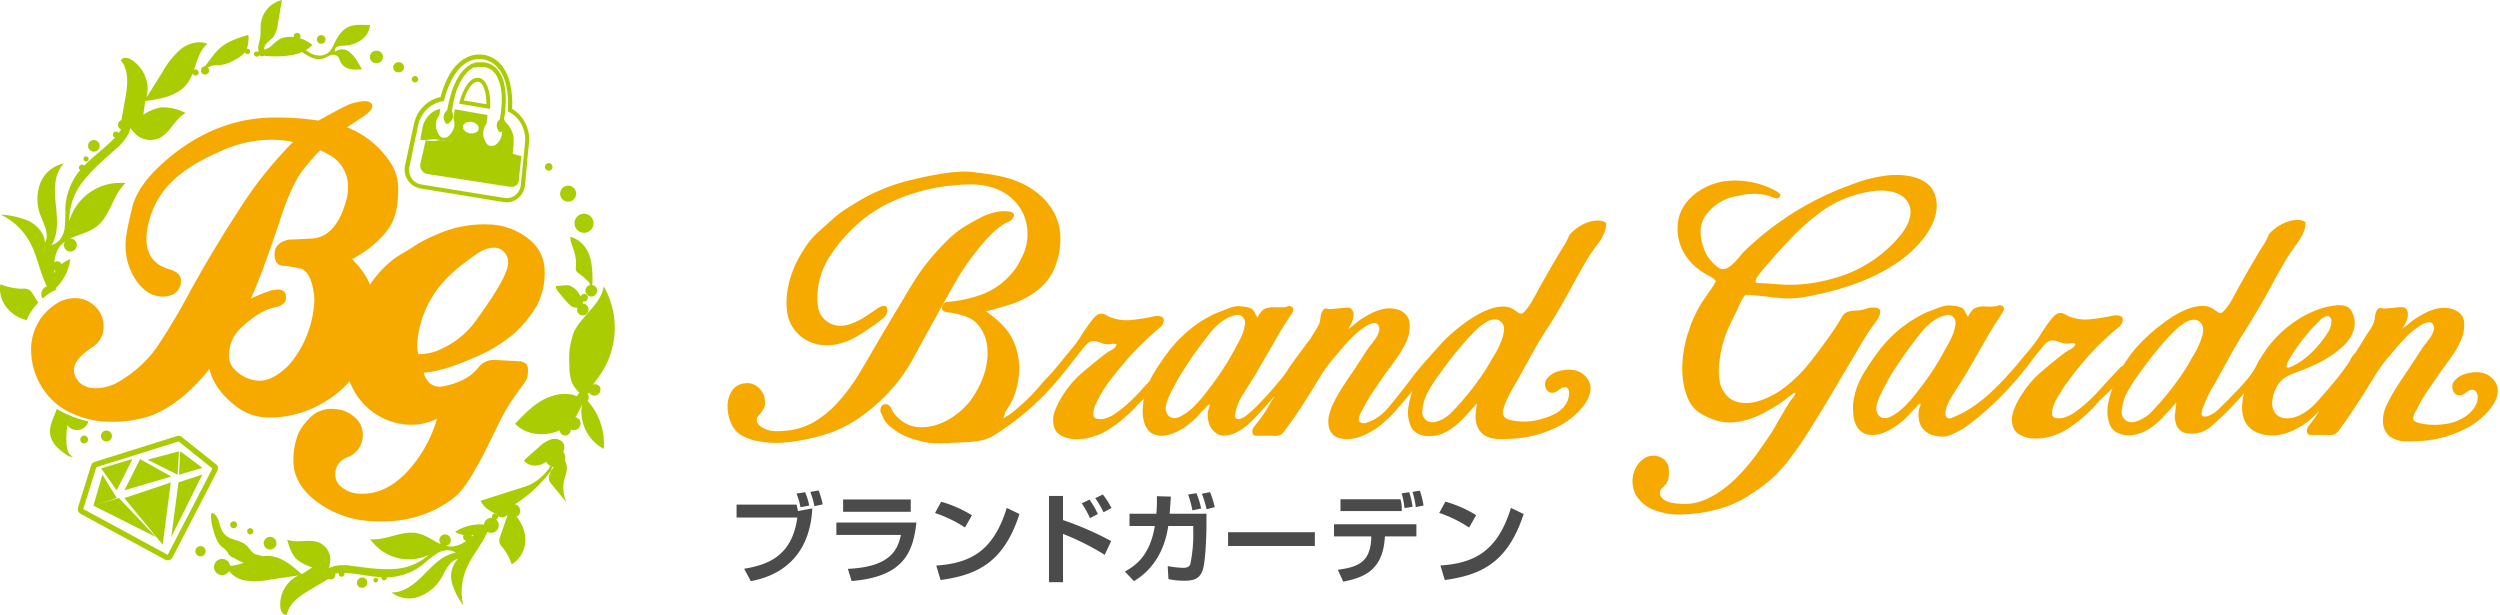 <svg xmlns="http://www.w3.org/2000/svg" width="244" height="60" fill="none" viewBox="0 0 244 60">
<title>ブランドガーデン</title>
<path fill="#F6AA00" d="M50.33 32.4a11.66 11.66 0 0 0 2.03-2.5 6.82 6.82 0 0 0 .8-3.43 3.97 3.97 0 0 0-1.5-3.1 6.43 6.43 0 0 0-3.87-1.46 11.29 11.29 0 0 0-5.17.98 13.24 13.24 0 0 0-2.31 1.21c-.66.46-1.42.8-2.07 1.33a10.6 10.6 0 0 0-2.13 2.35l-.1-.25a7.37 7.37 0 0 0-1.68-2.24 10.1 10.1 0 0 0 3.47-2.8c.7-.9 1.06-2.19 1.06-3.85a4.61 4.61 0 0 0-.7-2.69 8.97 8.97 0 0 0-4.3-3.53l1.45-.95c.69-.44 1.03-.81 1.03-1.1a.43.43 0 0 0-.22-.37c-.27-.2-.86-.16-1.79.1-.36.1-1.45.66-3.25 1.67a27.45 27.45 0 0 0-4.24-.3c-3.44 0-6.63 1.11-9.58 3.32-2.42 1.84-3.85 3.61-4.32 5.32-.46 1.8-.69 3.05-.69 3.79a6.06 6.06 0 0 0 1.17 3.65c.68.93 1.52 1.4 2.52 1.4.23 0 .45-.04.66-.11a1.43 1.43 0 0 0 1.06-1.47c0-.52-.39-.88-1.17-1.1-1.46-.42-2.19-1.42-2.2-3a5.45 5.45 0 0 1 .12-1.06 8.33 8.33 0 0 1 1.98-4.08c1.15-1.28 2.92-2.43 5.34-3.46a11.78 11.78 0 0 1 4.78-1.03c.7 0 1.4.07 2.08.22a40.09 40.09 0 0 0-5.4 6.83 128.09 128.09 0 0 0-4.72 7.9 60.39 60.39 0 0 1-3.18 5.32 11.73 11.73 0 0 1-3.73 3.36 4.47 4.47 0 0 1-2.16.62c-.88 0-1.5-.28-1.86-.84a1.63 1.63 0 0 1-.33-.92c0-.72.62-1.48 1.86-2.28a2.27 2.27 0 0 0 1.03-2.06 2.54 2.54 0 0 0-.83-1.9 2.78 2.78 0 0 0-1.98-.79 3.3 3.3 0 0 0-1.98.67 5.22 5.22 0 0 0-1.72 1.97 5.25 5.25 0 0 0-.55 2.55 6.87 6.87 0 0 0 1.43 4.04 6.43 6.43 0 0 0 2.77 2.1 8.67 8.67 0 0 0 3.44.73 11.64 11.64 0 0 0 4.02-.58c1.98-.74 3.9-2.26 5.74-4.57.34 1.43 1.29 2.7 2.85 3.83a5.3 5.3 0 0 0 3.18.91 10.2 10.2 0 0 0 5.11-1.47 9.13 9.13 0 0 0 2.54-2.08 6.5 6.5 0 0 0 5.55 4.24 5.73 5.73 0 0 0 2.98-.57 12.76 12.76 0 0 1-3.14 5.41c-1.4 1.37-2.88 2-4.46 1.9a2.82 2.82 0 0 1-1.7-.63 1.55 1.55 0 0 1-.63-1.33c.04-.8.5-1.36 1.37-1.66a2.31 2.31 0 0 0 1.32-2.03 2.19 2.19 0 0 0-.76-1.78 3.12 3.12 0 0 0-2.02-.83 2.91 2.91 0 0 0-2.34.81c-.47.45-.86.97-1.16 1.55a6.96 6.96 0 0 0-.49 2.44c-.08 1.57.63 2.95 2.15 4.15a9.67 9.67 0 0 0 5.62 2c3.12.17 5.78-.62 8-2.37.65-.53 1.45-1.68 2.4-3.45.31-.54.97-1.86 1.99-3.97a20.97 20.97 0 0 1 2.1-3.32c.22-.27.4-.57.55-.88.07-.32.1-.64.07-.97-.03-.32-.25-.53-.66-.64l-1.12-.06-1.44-.08a1.9 1.9 0 0 0-1.55.66c-.7.94-1.82 1.57-3.38 1.89a2.3 2.3 0 0 1-.52.06c-.75-.04-1.25-.5-1.5-1.36 1.29-.1 2.9-.58 4.83-1.44a14.2 14.2 0 0 0 4.15-2.53ZM30.6 23.27c-.78.05-1.56.09-2.34.11-.97.17-1.46.65-1.46 1.43 0 .79.34 1.17 1.03 1.14a14.8 14.8 0 0 1 1.65.3c.58.3.96 1.05 1.13 2.28.05.26.07.53.07.8a10.37 10.37 0 0 1-2.44 6.25c-1.03 1.05-2 1.58-2.93 1.58a3.52 3.52 0 0 1-2.41-1.1 1.76 1.76 0 0 1-.54-1.36 3.53 3.53 0 0 1 1.14-2.68c1.22-1.15 2.3-1.81 3.25-2 .78-.14 1.17-.47 1.17-.99s-.27-.77-.8-.77a2.73 2.73 0 0 0-.59.07c-.7.22-1.38.49-2.04.81.7-1.55 1.62-4 2.74-7.35.8-2.52 1.6-4.28 2.38-5.26a21.97 21.97 0 0 1 1.65-1.87c.38.18.74.37 1.1.59a3.47 3.47 0 0 1 1.6 3.12c0 .31-.03.62-.1.92-.62 2.46-1.7 3.79-3.25 3.98Zm12.08 10.97a5.62 5.62 0 0 1-1.85.33 3.2 3.2 0 0 1-.1-1.09c.16-2.14 1-4.17 2.4-5.8a13.46 13.46 0 0 1 2.36-2.14c.82-.6 1.73-1.42 2.83-1.36a1 1 0 0 1 .54.15 1.43 1.43 0 0 1 .73 1.38c-.05.91-1.05 2.7-3 5.38a8.5 8.5 0 0 1-3.9 3.13v.02Z"/>
<path fill="#AACC03" d="M48.8 12.91h.04a.18.18 0 0 0 .05-.02.96.96 0 0 0 .33-.34.9.9 0 0 0 .13-.44v-.07a.9.9 0 0 0-.14-.35l-.01-.03v-.03c0-.1.03-.22.12-.85v-.1l.03-.55v-.03a6.98 6.98 0 0 0-.17-2.05 3.42 3.42 0 0 0-.49-1.08 2.07 2.07 0 0 0-1.4-.88l-.16-.01h-.55l-.1.01-.06.02-.1.03-.06.02-.09.04h-.06l-.11.05-.04.02-.14.09-.04.03-.1.06-.06.04-.08.07-.06.05-.08.07-.05.05-.08.08-.06.06-.07.08-.05.06-.09.11-.04.05-.12.17a7.07 7.07 0 0 0-.82 1.83l-.03.1a13.73 13.73 0 0 0-.31 1.29l-.03.2-.03.02a.86.86 0 0 0-.23.28.8.8 0 0 0-.1.34c0 .23.09.45.23.63l.02.03.04.02h.13a.2.2 0 0 0 .05-.03c.1-.07.2-.15.27-.25a.89.89 0 0 0 .14-.25.74.74 0 0 0 .05-.23.74.74 0 0 0 0-.15.9.9 0 0 0-.11-.28v-.13l.05-.28.1-.53.12-.47.04-.17a5.76 5.76 0 0 1 .78-1.76l.1-.14.05-.06.06-.08.05-.05.06-.08.05-.05.07-.07.04-.04.07-.07.04-.04.07-.05.05-.04.08-.05.04-.03.12-.08.12-.06.06.05.08-.03h.04l.08-.03h.05l.08-.02h.58c.32.05.62.2.86.4.22.22.4.48.51.76a3.95 3.95 0 0 1 .3 1.14c.05.3.07.62.06.94v.3l-.05.52v.12l-.13.92v-.01l-.02.02a.82.82 0 0 0-.22.27.78.78 0 0 0-.07.33c0 .06 0 .12.02.18a1.48 1.48 0 0 0 .2.42l.03.03.03.02h.08l-.04.02Z"/>
<path fill="#AACC03" d="M49.95 15.19h-.17l-.07-.02-.09-.03-.16-.07a7.87 7.87 0 0 1-.32-.15l-.23-.12-.07-.07a.84.84 0 0 0-.16-.05l-.13-.03-3-.56-3.03-.5h-.25l-.17.02h-.06l-.1.01-.24.03h-.01l-.22.02h-.25l-.1-.02a.45.45 0 0 1-.1-.04l.2-1.06c.01-.09.03-.16.05-.22v-.05l.02-.05.03-.12.03-.05.02-.06.04-.09.03-.05.03-.06.04-.08.03-.05.04-.06.04-.07.04-.05.04-.05.04-.06.05-.05.03-.04.06-.06.05-.05.05-.05.05-.05.04-.03.05-.04.07-.05.05-.04.05-.03.07-.04.05-.03.05-.02.07-.04.07-.03h.03l.08-.04.07-.02.06-.02.06-.02h.08l-.1.57v.04a1.5 1.5 0 0 0-.34.93 1.86 1.86 0 0 0 .39 1.1l.04.04.08.06.05.03.1.04h.2a.62.62 0 0 0 .15-.03h.03a.64.64 0 0 0 .18-.11 1.98 1.98 0 0 0 .33-.38 1.59 1.59 0 0 0 .26-.66 1.4 1.4 0 0 0 0-.16 1.56 1.56 0 0 0-.1-.57l.14-.84v-.02h.03l3.16.56-.1.85a1.5 1.5 0 0 0-.32.93 1.5 1.5 0 0 0 0 .15 1.64 1.64 0 0 0 .13.48l.16.31a.69.69 0 0 0 .1.13l.04.04.08.06.05.02.09.04h.23a.59.59 0 0 0 .15-.03h.04a.63.63 0 0 0 .17-.1 1.5 1.5 0 0 0 .45-.57c.1-.22.16-.47.16-.73v-.14a1.65 1.65 0 0 0-.11-.42c0-.12.04-.3.07-.62v.03H49a2.35 2.35 0 0 1 .76.77c.08.12.14.25.2.38a2.77 2.77 0 0 1 .16.58v.07c.02.21.02.43 0 .65l-.1 1.06h-.07v.02Zm-4.76-2.86a.53.53 0 0 0 .03.23c.03.08.07.14.13.2.15.13.33.22.52.25h.19c.35 0 .64-.17.66-.43a.53.53 0 0 0-.03-.24.48.48 0 0 0-.14-.19.98.98 0 0 0-.52-.26 1.09 1.09 0 0 0-.19 0c-.34.01-.62.18-.66.44Z"/>
<path fill="#AACC03" d="M39.82 17.61a1.84 1.84 0 0 0 1.2.78l8.12 1.33a1.75 1.75 0 0 0 1.4-.36 1.87 1.87 0 0 0 .7-1.29l.22-2.34v-.1l.17-1.68a3.53 3.53 0 0 0-.35-1.92 3.4 3.4 0 0 0-1.3-1.41 8.86 8.86 0 0 0-.2-2.5c-.39-1.57-1.3-2.55-2.56-2.77a2.86 2.86 0 0 0-.45-.03c-.77 0-1.88.33-2.83 1.84A8.75 8.75 0 0 0 43 9.47a3.32 3.32 0 0 0-1.68.92 3.48 3.48 0 0 0-.92 1.72l-.32 1.46v.03l-.55 2.56a1.92 1.92 0 0 0 .29 1.45Zm.34-.24a1.46 1.46 0 0 1-.2-1.1l.55-2.62.3-1.43c.13-.61.44-1.16.88-1.58a2.9 2.9 0 0 1 1.61-.77h.03v-.03c.2-.86.53-1.68.97-2.43.84-1.36 1.8-1.65 2.47-1.65l.39.03c1.08.19 1.87 1.06 2.22 2.45.19.86.25 1.74.18 2.61v.03h.03a2.97 2.97 0 0 1 1.3 1.25c.29.55.42 1.17.35 1.8l-.14 1.43-.27 2.7a1.46 1.46 0 0 1-.54.99 1.37 1.37 0 0 1-1.06.27L41.09 18a1.37 1.37 0 0 1-.52-.21 1.42 1.42 0 0 1-.4-.4Z"/>
<path fill="#AACC03" d="M49.91 18.23h.17l.06-.02h.02l.06-.03.07-.04.06-.03.06-.05.02-.02.04-.04.02-.03.03-.03.02-.03.02-.04.02-.03.02-.04v-.04l.03-.05v-.03l.01-.06v-.1l.25-2.32h-.02a1.73 1.73 0 0 1-.52-.1 4.24 4.24 0 0 1-.56-.22l-.11-.05a2.08 2.08 0 0 0-.18-.08.94.94 0 0 0-.18-.04l-3.03-.58-3.1-.44a1.25 1.25 0 0 0-.16-.02H43l-.18.02-.14.02a4.5 4.5 0 0 1-.57.05h-.03a1.74 1.74 0 0 1-.53-.08l-.52 2.3a.82.82 0 0 0 .06.51c.07.16.2.3.35.39l.08.04.23.07 7.96 1.23h.2Zm-5.1-8.11 3.02.51v-.04a5.63 5.63 0 0 0-.12-1.73c-.3-1.14-.8-1.23-.98-1.26a.93.93 0 0 0-.14 0c-.4 0-.8.3-1.15.9a5.5 5.5 0 0 0-.62 1.6l-.01.02Zm1.87-2.14c.11.02.45.08.67.98.09.4.13.8.12 1.21l-2.2-.37a4.76 4.76 0 0 1 .47-1.11c.16-.27.49-.71.84-.71h.1ZM21.06 45.3l-3.3-2.64a.53.53 0 0 0-.49-.1l-8.03 2.52a.53.53 0 0 0-.35.36L7.62 49.5a.56.56 0 0 0 .01.38.54.54 0 0 0 .25.28l8.24 4.46a.53.53 0 0 0 .72-.23l4.36-8.41a.55.55 0 0 0-.14-.7Zm-4.69 8.85-8.24-4.47L9.4 45.6l8.03-2.52 3.3 2.65-4.36 8.42Z"/>
<path fill="#AACC03" d="m11.39 47.85 1.52-3.02a.02.02 0 0 0 0-.02.02.02 0 0 0-.02 0l-3 .89a.02.02 0 0 0-.02 0 .02.02 0 0 0 0 .02.02.02 0 0 0 .01 0l1.5 2.13Zm0 .73L10 46.34a.01.01 0 0 0-.01 0l-.87 3.02a.02.02 0 0 0 0 .02l2.26-.77a.02.02 0 0 0 .01 0 .02.02 0 0 0 0-.01Zm5.93-2.25h.02l.13-2.28-3.04.81v.02l2.89 1.45Z"/>
<path fill="#AACC03" d="M11.61 48.61a.02.02 0 0 0-.01 0 .02.02 0 0 0-.01 0l-2.47.72a.01.01 0 0 0 0 .02l6.07 3.05a.02.02 0 0 0 0-.02l-3.58-3.77Zm.54-.76 4.56-1.34a.02.02 0 0 0 0-.01l-3.04-1.69-1.51 3.02a.02.02 0 0 0 0 .02Zm5.33-1.52 2.26-.66a.01.01 0 0 0 0-.01.02.02 0 0 0 0-.01l-2.13-1.6a.02.02 0 0 0-.02 0l-.12 2.25v.03Zm-.78.76h-.02l-4.53 1.52a.02.02 0 0 0 0 .02l3.73 4.53.78-6.02a.03.03 0 0 0 .01 0 .03.03 0 0 0 .03 0 .03.03 0 0 0 0-.04.03.03 0 0 0 0-.01Zm3.04-.76a.02.02 0 0 0-.02 0l-2.3.75-.7 5.3a.02.02 0 0 0 0 .02l3-6.03h.01a.02.02 0 0 0 .01-.01.02.02 0 0 0 0-.02ZM9.16 14.8a.56.56 0 1 0 0-1.13.56.56 0 0 0 0 1.13Zm-.76.96a.25.25 0 1 0 0-.5.25.25 0 0 0 0 .5ZM3.2 28.68a1.15 1.15 0 0 0-.37-.4c-.2-.1-.42-.13-.64-.1a5.86 5.86 0 0 1-2.15-.44c-.23 1.2.47 2.44 1.5 3.07.33.2.69.34 1.05.43a5.6 5.6 0 0 1 1.15-1.7l-.54-.86Zm51.92 17.97c.08-.25.15-.5.2-.75a1.8 1.8 0 0 0-.2-1 .92.92 0 0 0-.15-.82c.1-.18.13-.38.1-.57-.07-.5-.67-.76-1.17-.66a3 3 0 0 0-1.32.8l-1.44 1.27c.35.56 1.19.64 1.8.36.14-.06.26-.14.38-.22a.9.9 0 0 0 .41.43 5 5 0 0 1-1.97 1.8c-.32.14-.65.26-.99.35l-3.87 1.24c.28.53.75.95 1.31 1.17.08.03.16.04.24.05a.57.57 0 0 0 .1.18.6.6 0 0 0 .86.06.66.66 0 0 0 .1-.1l.02.04-.72 2.12a.93.93 0 0 0-.08.49c.05.19.15.36.29.5.41.5.72 1.07.92 1.7a2.84 2.84 0 0 0 1.31-2.82 3.68 3.68 0 0 0-.83-1.83.72.72 0 0 0 .1-.07.66.66 0 0 0 .1-.94.64.64 0 0 0-.36-.21 13.36 13.36 0 0 0 3.5-3.25l.14-.4.13.02c-.08.13-.17.25-.27.38l-.08.23c-.08.2-.12.4-.1.6.05.19.15.36.28.49l1.44 1.75a3.44 3.44 0 0 1-.18-2.4Zm.32-17.06c.11.13.24.24.38.33.17.08.35.13.54.12a.54.54 0 0 0 .26.68.57.57 0 1 0 .5-1.03.54.54 0 0 0-.24-.04.7.7 0 0 0 0-.24.38.38 0 0 0 .5-.32.37.37 0 0 0-.47-.39.37.37 0 0 0-.23.22 3.84 3.84 0 0 0-.2-.3 1.85 1.85 0 0 0-.92-.76 1.67 1.67 0 0 0-.57 0l-.71.06c-.07.15.04.33.14.46.32.42.66.82 1.02 1.2Z"/>
<path fill="#AACC03" d="M57.83 27.65c0-1.29-.02-2.69-.83-3.67a2.75 2.75 0 0 0-1.32-.87c-.04.47.2.91.33 1.35.17.5.24 1.05.2 1.58a.86.86 0 0 0 0 .33.8.8 0 0 0 .32.35c.33.23.63.5.9.78a.4.4 0 0 1 .13.21.46.46 0 0 1 0 .12.6.6 0 0 0-.23.12.57.57 0 1 0 .82.06.56.56 0 0 0-.38-.2l.06-.16Zm-22.16 29.6a.5.5 0 0 0 .07-.71.5.5 0 0 0-.71-.05.5.5 0 0 0-.08.71c.18.21.5.23.72.05Zm1.14-.45a.23.23 0 0 0 .04-.32.23.23 0 0 0-.32-.02.23.23 0 0 0-.04.31c.08.1.22.1.32.03Z"/>
<path fill="#AACC03" d="M48.42 50.7a.33.33 0 0 0 .09-.06.3.3 0 1 0-.43-.4.3.3 0 0 0-.04.3.76.76 0 0 0-.81.66 4.44 4.44 0 0 0-2.82.71c.26.15.54.25.83.3a.42.42 0 0 0 .05.44.4.4 0 0 0 .21.14 2.7 2.7 0 0 1-1.29.54c-.24.02-.47 0-.7-.06a.59.59 0 0 0 .3-.13.56.56 0 1 0-.8-.06l.02.03c-.76-.33-1.46-.9-2.29-1.06-1.5-.33-3.06.74-4.6.57a4.58 4.58 0 0 0 5.71 1.54 5.6 5.6 0 0 1-3.62 1.38c-1.32.06-2.6-.15-3.89-.31a4.42 4.42 0 0 0-1.79.04c-.15.05-.29.1-.42.18.01-.22.08-.44.1-.67a1.82 1.82 0 0 0-1.12-1.84c-.96-.37-2.13.11-3.08-.27.2.72.43 1.46.98 1.96.44.34.95.6 1.48.74l-.98.63-.08.03c-.99-.9-2.14-1.86-3.51-1.77-.1 0-.19.01-.28.03a6.02 6.02 0 0 0-.74-.2 1.57 1.57 0 0 1-.34-.26c-.17-.18-.3-.4-.47-.57-.78-.73-1.91-.4-2.46-1.56-.2-.4-.23-.9-.48-1.27-.13-.2-.51-.6-.56-.16 0 .54.1 1.08.27 1.59.17.6.4 1.24.91 1.6l.3.22h-.05l.18.21c.06.07.04.1.06.13.15.22.37.38.62.45.28.19.58.34.9.45a3.95 3.95 0 0 1-1.32.3.79.79 0 1 0-.1.52c.39.49.95.81 1.57.92.83.11 1.68.08 2.5-.1l2.7-.4a3.14 3.14 0 0 0-1.76 3.19c.04.33.31.77.64.62.22-1.15 1.35-1.88 2.38-2.48l1.67-.99a.46.46 0 0 0 .66-.52 5.24 5.24 0 0 1 .36-.04.27.27 0 0 0 .05.26.28.28 0 0 0 .39.02.28.28 0 0 0 .09-.3c1.17.03 2.4.35 3.62.42a.26.26 0 0 0 .05.2.27.27 0 0 0 .38.03.27.27 0 0 0 .1-.22h.12a5.9 5.9 0 0 0 3.36-1.23c.46-.42.96-.8 1.48-1.15.55-.3 1.27-.4 1.75-.02-1.23.2-2.18 1.2-3.06 2.1-.89.9-1.98 1.82-3.2 1.77a2.8 2.8 0 0 0 2.72.4 4.24 4.24 0 0 0 2.19-1.89c.4-.71.77-1.62 1.57-1.77a2.46 2.46 0 0 0-.58 2.33 6.81 6.81 0 0 0 1.1 2.19 5.76 5.76 0 0 1 .3-3.55c.54-1.28 1.52-2.36 2.06-3.62a.74.74 0 0 0 .84-.08.73.73 0 0 0 .11-1.02.7.7 0 0 0-.1-.12Zm-2.37 1.68a.41.41 0 0 0-.03-.14.67.67 0 0 0 .23-.04l-.2.18Zm11.28-13.95a.45.45 0 0 0 .2-.1l.08.12a.59.59 0 0 0 .9-.75.56.56 0 0 0-.63-.16c.27-.38.56-.76.82-1.15a8.11 8.11 0 0 0 .22-8.45c-.24 1.75-2.14 2.84-2.9 4.46a7.32 7.32 0 0 0-.44 3.29 4.35 4.35 0 0 0 .25 1.67c.18.37.43.7.73.99l-.04.03a.59.59 0 0 0-.2.3l-.07-.03c-1.05-.42-2.3-.15-3.33.42-1.03.58-1.84 1.44-2.65 2.29 1.08 1.12 2.92 1.29 4.37.63 0 .12.04.23.11.33a.54.54 0 0 0 .76.05.55.55 0 0 0 .2-.45.66.66 0 0 0 .95-.52.66.66 0 0 0-.14-.47.61.61 0 0 0-.36-.2c.25-.4.46-.82.64-1.26v-.09h.03l-.04.1-.03.3a4.15 4.15 0 0 0 2.16 4.03 6.23 6.23 0 0 0-1.57-4.69.56.56 0 0 0-.02-.7Zm-3.77-21.77a.37.37 0 1 0 0-.74.37.37 0 0 0 0 .74Zm1.89 3.02a.78.78 0 1 0 0-1.56.78.78 0 0 0 0 1.56ZM57 22.72a.93.93 0 1 0 0-1.86.93.93 0 0 0 0 1.86ZM31.35 4.27a.42.42 0 1 0 0-.84.42.42 0 0 0 0 .84Z"/>
<path fill="#AACC03" d="M25.06 5.54a.25.25 0 0 0 .23-.17.36.36 0 0 0 .48.07 10.14 10.14 0 0 0 2.58-.04 4.68 4.68 0 0 0 1.12-.32l.54.33a1.93 1.93 0 0 0 1.47.32c.23-.09.46-.19.68-.3a.76.76 0 0 1 .71 0c.23.15.28.45.4.69a1.37 1.37 0 0 0 .93.62c.37.07.76.07 1.13 0l-.38-.62a3.23 3.23 0 0 0-.92-1.1 1.1 1.1 0 0 0-1.33.04.4.4 0 0 1 .22-.5 1.45 1.45 0 0 1 .6-.1 3.14 3.14 0 0 0 1.7-.53 2.09 2.09 0 0 0 .9-1.5c-.7.03-1.43-.1-2.07.18-.7.3-1.11.98-1.44 1.68-.12.29-.29.56-.5.79a1.41 1.41 0 0 1-1.1.33 2.09 2.09 0 0 1-1.08-.47l-.08-.06c.24-.13.45-.3.64-.49a3.21 3.21 0 0 0-1.23-.65.33.33 0 1 0-.58-.12 3.15 3.15 0 0 0-.9.03 1.7 1.7 0 0 0-.5.17 6.72 6.72 0 0 0-.82.68c-.2.16-.43.27-.68.33-.03-.55.55-.83.88-1.2a2.73 2.73 0 0 0 .46-1.32l.4-2.31a2.71 2.71 0 0 0-2.05 2.22c-.07.51 0 1.04-.09 1.55a6.8 6.8 0 0 0-.18.84 1 1 0 0 0 .04.35.36.36 0 0 0-.03.13.25.25 0 1 0-.15.43v.02Zm-5.44 1.38a.42.42 0 0 0 0 .07.4.4 0 1 0 .66-.4c.21-.12.44-.2.68-.22.18-.02.36 0 .54-.02a3.53 3.53 0 0 0 1.3-.45 3.11 3.11 0 0 0 1.11-.8.26.26 0 1 0 .26-.34.26.26 0 0 0-.08 0c.15-.43.2-.9.15-1.36-1.1.33-2.26.71-3.05 1.56a6.67 6.67 0 0 0-.43.51l-.76 1a.4.4 0 0 0-.38.45ZM5.52 28.26a.81.81 0 0 0-.1-.12 4.79 4.79 0 0 0 1.44-2.85 2.89 2.89 0 0 0-.85.49.47.47 0 0 0-.7-.19c.02-.52.18-1.02.47-1.46.15-.21.34-.4.56-.55a.63.63 0 1 0 .53-.29h-.04c.83-.4 1.84-.6 2.58-1.17 1.37-1.04 1.58-3.08 2.84-4.25a5.18 5.18 0 0 0-5.49 3.72 6.08 6.08 0 0 1 1.44-4c.9-1.15 2.02-2.07 3.1-3.05.52-.41.95-.94 1.26-1.53.07-.16.12-.32.15-.5.19.18.33.39.51.57a2.12 2.12 0 0 0 2.42.35c1.02-.55 1.45-1.86 2.48-2.4a4.74 4.74 0 0 0-2.42-.55 4.7 4.7 0 0 0-1.71.72l.17-1.26.03-.08c1.5-.2 3.17-.5 4.08-1.7.22-.3.4-.64.53-1a.3.3 0 1 0 .13-.34c.33-.94.57-1.93 1.32-2.55-.86-.33-1.88-.05-2.61.53a8.05 8.05 0 0 0-1.74 2.16l-1.6 2.56c.09-.35.12-.71.1-1.07a3.45 3.45 0 0 0-1.6-2.64c-.33-.2-.89-.27-1 .1.83.99.65 2.46.42 3.73l-.37 2.08a.5.5 0 0 0-.03.93l-.24.33a.3.3 0 0 0-.55.1.3.3 0 0 0 .18.35c-.87.95-2.05 1.77-2.99 2.73a.3.3 0 0 0-.5.1.3.3 0 0 0 .1.34l-.08.1a6.31 6.31 0 0 0-1.37 3.67c.03.69 0 1.37-.08 2.05-.15.66-.58 1.34-1.25 1.49.72-1.18.53-2.67.4-4.04-.15-1.37-.17-2.92.79-3.91a3.13 3.13 0 0 0-2.33 2 4.47 4.47 0 0 0 .09 3.16c.33.84.84 1.79.4 2.56-.06-.93-.77-1.71-1.6-2.12a7.95 7.95 0 0 0-2.71-.61 6.4 6.4 0 0 1 2.86 2.73c.72 1.35.95 2.93 1.64 4.27a.8.8 0 0 0-.43 1.18l.5-.39c.27-.2.56-.35.88-.48Zm-.1-1.83c-.04.07-.09.14-.12.22v-.3a.47.47 0 0 0 .12.08ZM36.7 6.15a.6.6 0 1 0 0-1.19.6.6 0 0 0 0 1.2Zm2.17.9a.49.49 0 1 0 0-.97.49.49 0 0 0 0 .98Zm1.63 1a.31.31 0 1 0 0-.63.31.31 0 0 0 0 .62ZM5.54 39.92c-.27.8-.74 1.58-.65 2.4.1.94.9 1.63 1.7 2.12a.62.62 0 0 0 .52.13c-.55-.25-.63-1-.63-1.59a7.96 7.96 0 0 1 .1-1.48 1.16 1.16 0 0 0 2.05-.37 10 10 0 0 1-1.91-.62 9.28 9.28 0 0 1-1.18-.6Zm4.85 3.17a.53.53 0 1 0 0-1.07.53.53 0 0 0 0 1.07Z"/>
<path fill="#AACC03" d="M8.15 43.27a.38.38 0 1 0 0-.75.38.38 0 0 0 0 .75ZM19.57 54.3a.5.5 0 1 0 0-1 .5.5 0 0 0 0 1Zm2.35-.62h.1l-.04-.05-.06.05Zm2.5-1.52a.3.3 0 1 0 0-.61.3.3 0 0 0 0 .6Zm1.86 1.47a.62.62 0 1 0 0-1.23.62.62 0 0 0 0 1.23Zm-3.48-2.08a.33.33 0 1 0 0-.67.33.33 0 0 0 0 .67Z"/>
<path fill="#F6AA00" d="M86.72 38.31a16.29 16.29 0 0 0 2.42-3.35c.24-.44.48-.87.7-1.3l.7-1.27 2.49-4.48a24.85 24.85 0 0 1 2.9-4.16c.3-.36.61-.7.95-1.02.33-.32.7-.6 1.09-.86.13-.09.28-.16.43-.21a.88.88 0 0 0 .38-.27c.17-.22.23-.38.17-.49a.52.52 0 0 0-.36-.24 3.52 3.52 0 0 0-1.1-.01 5.55 5.55 0 0 0-1.69.54 26.64 26.64 0 0 0-1.57.87 9.67 9.67 0 0 0-1.77 1.39 26.73 26.73 0 0 0-1.55 1.68 20.62 20.62 0 0 0-1.45 1.93c-.44.68-.86 1.37-1.26 2.07a290.73 290.73 0 0 0-3.27 5.52l-.99 1.68c-.35.58-.72 1.13-1.12 1.67a16.55 16.55 0 0 1-1.29 1.53c-.45.47-.95.9-1.49 1.27a6.66 6.66 0 0 1-3.16 1.22c-.3.03-.58.06-.87.06a4.22 4.22 0 0 1-.88-.06 2.36 2.36 0 0 1-.7-.28 1.17 1.17 0 0 1-.53-.52.62.62 0 0 1 .13-.66c.16-.17.3-.35.43-.54a1 1 0 0 0 .2-.6c0-.22-.01-.43-.05-.64a1.9 1.9 0 0 0-.69-1.04 1.55 1.55 0 0 0-1.19-.33 1.67 1.67 0 0 0-1.32.77 2.81 2.81 0 0 0-.4 1.5c0 .57.12 1.13.36 1.65.2.48.54.89 1 1.15a5 5 0 0 0 1.36.53 10.07 10.07 0 0 0 2.32.21c.28 0 .55-.03.83-.06a19.47 19.47 0 0 0 3.47-.7 12.3 12.3 0 0 0 3.22-1.48 17.52 17.52 0 0 0 3.15-2.67Zm95.8-6.14.35-.48a5.45 5.45 0 0 0 .45-.66c.11-.19.18-.4.19-.63 0-.2-.14-.31-.4-.36a1.91 1.91 0 0 0-.96.09 3.37 3.37 0 0 1-.95.18 2.8 2.8 0 0 0-.8.11c-.27.08-.49.26-.62.5a21.25 21.25 0 0 1-1.16 1.8 50.74 50.74 0 0 1-2.04 2.73 14.36 14.36 0 0 1-2.42 2.38c-.42.32-.87.6-1.34.83a6.5 6.5 0 0 1-1.6.59 3.7 3.7 0 0 1-1.58 0 2.14 2.14 0 0 1-1.31-.9 2.42 2.42 0 0 1-.47-1.04 5.58 5.58 0 0 1-.1-1.2c0-.4.04-.8.11-1.2a10.74 10.74 0 0 1 .83-2.9c.26-.56.53-1.14.82-1.71a13.93 13.93 0 0 1 .48-1.01c.1-.18.2-.34.33-.49.12-.13 3.36.33 4.07.33a10.11 10.11 0 0 0 2.03-.2 34.61 34.61 0 0 0 3.06-.72c1.03-.3 2.05-.66 3.03-1.1a17.12 17.12 0 0 0 2.78-1.56 11.46 11.46 0 0 0 2.3-2.11 7.49 7.49 0 0 0 .88-1.34 4.9 4.9 0 0 0 .51-1.55 3.31 3.31 0 0 0-.13-1.52c-.59-1.8-2.94-2.07-4.55-1.92a13.8 13.8 0 0 0-3.32.8l-.83.31a28.88 28.88 0 0 0-9.97 6.36 6.03 6.03 0 0 0-.43.5 7.09 7.09 0 0 1-.53.59 3.12 3.12 0 0 1-.6.46.8.8 0 0 1-.62.12 1.01 1.01 0 0 1-.38-.19l-.32-.27a3.9 3.9 0 0 1-1.04-1.6c-.36-1.05-.47-2.1.14-3.08a4.75 4.75 0 0 1 3.26-2 5.93 5.93 0 0 1 2.83-.04c.26.05.51.23.76.27.39.07.42-.1.52-.33a1.31 1.31 0 0 0-.5-.4 8.3 8.3 0 0 0-5.12-.9c-2.06.37-4.16 1.85-4.4 4.06a4.7 4.7 0 0 0 .48 2.7 5.31 5.31 0 0 0 1.36 1.67 7.87 7.87 0 0 0 1.32.85c.23.1.43.27.57.49a.22.22 0 0 0-.13.14.6.6 0 0 1-.07.16c-.32.5-.65.96-.97 1.42a9.99 9.99 0 0 0-.86 1.5 10.2 10.2 0 0 0-.48 1.12l-.38 1.15a13.18 13.18 0 0 0-.35 1.91 9 9 0 0 0 0 2.14c.08.69.26 1.35.54 1.98a3.06 3.06 0 0 0 1.32 1.43 7.03 7.03 0 0 0 1.57.66 4.58 4.58 0 0 0 1.58.12 6.98 6.98 0 0 0 1.56-.33 9.07 9.07 0 0 0 1.48-.66c.48-.26.94-.53 1.38-.82l.42-.3a5 5 0 0 0 .41-.33l.14-.1.24-.17.23-.14c.07-.03.1-.04.1-.02a.6.6 0 0 1-.16.39l-.3.36a8.51 8.51 0 0 0-.32.51l-.3.5-.6 1.03a27.48 27.48 0 0 1-.61 1.04 44.59 44.59 0 0 1-1.07 1.57 19.97 19.97 0 0 1-2.42 2.93c-.46.45-.96.87-1.49 1.24a8.43 8.43 0 0 1-1.68.92 5 5 0 0 1-1.88.35 8.9 8.9 0 0 1-.62-.03 4.42 4.42 0 0 1-.73-.11 1.95 1.95 0 0 1-.66-.28.84.84 0 0 1-.35-.52.62.62 0 0 1 .21-.62c.18-.16.34-.35.47-.55.09-.2.14-.41.16-.63.03-.22.03-.44 0-.66a1.35 1.35 0 0 0-.45-.93 1.62 1.62 0 0 0-1.02-.37 1.58 1.58 0 0 0-1.03.33 2.46 2.46 0 0 0-.85 1.14 2.85 2.85 0 0 0-.16 1.42c.07.54.3 1.04.68 1.44a3.3 3.3 0 0 0 1.24.9 6.84 6.84 0 0 0 3.26.48 13.3 13.3 0 0 0 2.64-.37 10.88 10.88 0 0 0 3.58-1.5l1.02-.69a12.9 12.9 0 0 0 2.77-2.68 39.8 39.8 0 0 0 2.2-3.2l1.06-1.71c.35-.58.7-1.15 1.03-1.73l.66-1.11.66-1.11 1.17-1.98c.37-.65.77-1.3 1.19-1.94Zm-9.98-6.4a52.97 52.97 0 0 1 2.01-2.25 22.8 22.8 0 0 1 2.7-2.48 11.09 11.09 0 0 1 6.11-2.44c1.13-.05 2.45.26 2.93 1.29.48 1.02-.1 2.19-.8 3.06a12.73 12.73 0 0 1-6 4.06 16.52 16.52 0 0 1-4.3.78h-.82c-.95-.03-1.88-.16-2.81-.16-.76-.03.75-1.6.98-1.86ZM243 36.72c-.63-.48-1.58-.48-2.36-.23a2.07 2.07 0 0 0-1.18.8c-.32.54.05 1.58.91 1.22.28-.12.46-.38.75-.45.72-.16.77.73.66 1.11-.3 1.04-1.38 1.79-2.54 2.1-1.16.31-2.85.23-3.56-.15a.33.33 0 0 1-.15-.27c0-.13.03-.26.07-.38.05-.13.12-.26.2-.38l.16-.3c.38-.74.81-1.45 1.3-2.13.33-.5.68-1 1.04-1.5a94.48 94.48 0 0 0 1.08-1.5c.32-.47.6-.96.82-1.48a3.61 3.61 0 0 0 .3-1.67 1.3 1.3 0 0 0-.28-.78 1.71 1.71 0 0 0-.62-.47 2.46 2.46 0 0 0-.8-.2 2.85 2.85 0 0 0-.81.03c-.39.08-.76.2-1.12.37a9.04 9.04 0 0 0-1.04.59 4.29 4.29 0 0 0-.38.26l-.38.3c-.1.1-.2.19-.33.26a.8.8 0 0 0-.29.3l.03-.06a1.68 1.68 0 0 1 .15-.3c.44-.78.5-1.34.18-1.7a.5.5 0 0 0-.13-.09.61.61 0 0 0-.25-.04c-.12 0-.29 0-.5.03l-.87.08a2.88 2.88 0 0 1-.36.02.56.56 0 0 1-.22-.02.36.36 0 0 0-.4.07.93.93 0 0 0-.2.38 2.2 2.2 0 0 0-.1.48 1.93 1.93 0 0 1-.08.4 2.38 2.38 0 0 1-.2.45l-.26.42c-.27.4-.53.8-.77 1.22l-.6.95a.75.75 0 0 0-.2.2 4.3 4.3 0 0 0-.29.48 2.35 2.35 0 0 1-.19.33 23.72 23.72 0 0 1-1.32 1.74 63.79 63.79 0 0 1-1.43 1.67 8.4 8.4 0 0 1-.65.7 6.74 6.74 0 0 1-.77.62 4.19 4.19 0 0 1-.86.45 2.57 2.57 0 0 1-.94.18 1.52 1.52 0 0 1-.81-.2 1.26 1.26 0 0 1-.47-.51 1.7 1.7 0 0 1-.18-.73 3.5 3.5 0 0 1 .56-1.82c.17-.25.37-.48.62-.66a3.63 3.63 0 0 1 .82-.43l1.05-.4c.34-.14.73-.3 1.17-.51a10.58 10.58 0 0 0 2.53-1.63c.36-.3.67-.67.92-1.07.22-.37.36-.78.39-1.21a2.34 2.34 0 0 0-.33-1.32c-.24-.44-.75-.62-1.55-.53a7.8 7.8 0 0 0-2.14.57 10 10 0 0 0-1.93 1.08 10.97 10.97 0 0 0-2.47 2.36c-.3.39-.56.79-.81 1.2a1.08 1.08 0 0 0-.17.26 7.5 7.5 0 0 1-1.32 2 16.23 16.23 0 0 1-.87.95l-.87.9-.86.84c-.3.3-.65.51-1.05.65a1.03 1.03 0 0 1-.39.02c-.12 0-.19-.1-.19-.28.02-.2.07-.41.15-.6a11.33 11.33 0 0 1 1.01-2.1c.5-.86.97-1.73 1.45-2.6.47-.87.98-1.74 1.52-2.6a72.28 72.28 0 0 0 3.01-5.18l.66-1.16.2-.35a16.67 16.67 0 0 1 1.4-2.1c.14-.22.28-.45.41-.69a3.71 3.71 0 0 0 .29-.75c.03-.11.04-.23.04-.35v-.2c-.47-.35-1.26-.21-1.82-.02a4.54 4.54 0 0 0-1.75 1.2l-.08.22a6.1 6.1 0 0 1-.47.86l-.52.83-.79 1.37.33-.58-.5.85-.92 1.64-.56 1.03a6.91 6.91 0 0 1-.63.98 3.37 3.37 0 0 1-.33.37.38.38 0 0 1-.25.12.5.5 0 0 1-.28-.1l-.38-.26a1.8 1.8 0 0 0-1.08-.33 4.21 4.21 0 0 0-1.19.2 6.58 6.58 0 0 0-1.15.5 9.5 9.5 0 0 0-.96.59 18.06 18.06 0 0 0-2.64 2.2 12.48 12.48 0 0 0-1.82 2.34.84.84 0 0 0-.33.23l-.43.46a63.02 63.02 0 0 0-1.63 1.77 14.7 14.7 0 0 1-1.8 1.69l-.46.35a3.63 3.63 0 0 1-1.25.6 1.47 1.47 0 0 1-.68 0 .4.4 0 0 1-.36-.38 2 2 0 0 1 .11-.71 4.45 4.45 0 0 1 .62-1.23 13.8 13.8 0 0 1 1.21-1.76 31.46 31.46 0 0 1 2.5-2.92l.7-.66a23.8 23.8 0 0 1 1.36-1.2 1 1 0 0 0 .4-.66.38.38 0 0 0-.27-.44 1.31 1.31 0 0 0-.66-.03c-.79.18-1.58.3-2.38.37a4.18 4.18 0 0 1-2.28-.46.83.83 0 0 0-.8-.1c-.22.13-.41.3-.56.51-.36.45-.69.92-.99 1.4a12.16 12.16 0 0 1-1 1.42l-.93 1.1-.44.55c-1.74 2-3.75 4.17-6.26 5.14l-.11.05a.6.6 0 0 1-.31.06.42.42 0 0 1-.31-.4c-.05-.64.42-1.46.76-1.98a76.2 76.2 0 0 0 1.4-2.23l.4-.7 1.39-2.42c.46-.8.95-1.6 1.47-2.37a2.48 2.48 0 0 0 .25-.44.39.39 0 0 0 .03-.24.3.3 0 0 0-.16-.2.41.41 0 0 0-.4-.04 1 1 0 0 1-.4.09 7.98 7.98 0 0 1-.9 0 1.98 1.98 0 0 0-.86.12.93.93 0 0 0-.47.38 1.98 1.98 0 0 0-.19.27c-.09.15-.13.23-.11.27a3.28 3.28 0 0 1-.33-.59.73.73 0 0 0-.5-.4 2.22 2.22 0 0 0-.46-.1l-.47-.05a2.74 2.74 0 0 0-1 .18l-.92.35a7.03 7.03 0 0 0-1.05.48c-.33.19-.66.38-.99.59l-.63.45a8.24 8.24 0 0 0-.58.48 12.9 12.9 0 0 0-1.8 1.92 24.45 24.45 0 0 0-1.47 2.18 7.4 7.4 0 0 0-1.02 2.88 5.74 5.74 0 0 0 0 .87c0 .3.05.6.13.9.08.28.21.54.4.77.18.23.43.4.71.5l.05.02c.4.1.82.1 1.22 0s.78-.26 1.14-.47a7.41 7.41 0 0 0 1.77-1.4l.33-.37c.12-.13.24-.25.37-.36l.21-.24a.42.42 0 0 1 .24-.16.45.45 0 0 1-.05.3l-.07.16a2.7 2.7 0 0 0-.02 1.18 1.8 1.8 0 0 0 .9 1.26c.11.18 1.1.35 1.38.33.33 0 .66-.09.96-.23.38-.17.75-.36 1.11-.58a18.72 18.72 0 0 0 1.9-1.49l.48-.41a31.35 31.35 0 0 0 1.64-1.6 32.85 32.85 0 0 0 2.54-3l.57-.74.57-.7c.14-.18.29-.33.46-.47a.88.88 0 0 1 .68-.15c.2.03.4.1.6.17a1.49 1.49 0 0 0 .87.1l.33-.02a.54.54 0 0 1 .22.03c.05.03.05.09 0 .19a1.17 1.17 0 0 1-.49.41c-.2.11-.4.24-.59.37a52.26 52.26 0 0 0-2.21 1.81 9.24 9.24 0 0 0-1.8 2.06 7.78 7.78 0 0 0-.86 1.62c-.1.27-.17.55-.2.84-.01.3.03.6.13.87.08.24.23.45.43.6a2.7 2.7 0 0 0 1.52.5c.3.02.6.01.9-.02a5.95 5.95 0 0 0 2.31-.82 13.62 13.62 0 0 0 3.26-2.85l.89-.84.38-.38a8.45 8.45 0 0 0-.46 1.76 3.46 3.46 0 0 0 .2 1.81c.21.54.7.88 1.44 1.01a3.45 3.45 0 0 0 2.03-.4c.34-.17.65-.38.94-.62.3-.25.57-.5.84-.79a36.25 36.25 0 0 0 1.12-1.25c.03-.07.07-.1.12-.1l-.07.6-.05.44-.03.27c0 .24.04.48.1.7a1.33 1.33 0 0 0 1.22 1c.31.01.63 0 .94-.05a2.78 2.78 0 0 0 1.3-.66 27.55 27.55 0 0 0 2.21-2.12c.35-.36.68-.74 1-1.12a5.75 5.75 0 0 0-.2 1.22 3.39 3.39 0 0 0 .22 1.41c.19.47.54.85.98 1.09.38.22.8.35 1.22.38.37.05.75.05 1.13 0a5.46 5.46 0 0 0 1.07-.3 7.2 7.2 0 0 0 1.84-1.06c.38-.3.74-.64 1.07-.99-.3.49-.63.95-.99 1.4a.78.78 0 0 0-.21.48.56.56 0 0 0 .11.4c.1.04.2.07.3.06h1.51c.17.02.33.02.5 0a.81.81 0 0 0 .43-.16c.12-.1.22-.2.3-.33.34-.46.67-.92.99-1.4a76.66 76.66 0 0 0 2.37-3.7c.45-.76.97-1.48 1.56-2.14l.83-.99.79-.85a7.04 7.04 0 0 1 .88-.77l.36-.25c.16-.11.33-.21.52-.29.16-.07.33-.11.5-.12a.4.4 0 0 1 .37.26.8.8 0 0 1 .03.6c-.08.21-.18.42-.3.61l-.44.59a6.14 6.14 0 0 0-.38.5l-.66 1.02-.66 1a52.4 52.4 0 0 0-1.12 1.7 14.5 14.5 0 0 0-1 1.78 3.45 3.45 0 0 0-.36 1.85c.05.49.3.94.67 1.25.46.31 1 .47 1.55.46.54.01 1.08 0 1.62-.04 1.6-.12 3.17-.6 4.58-1.39 1.6-.91 4.05-3.38 1.99-4.92Zm-19.67-1.47.3-.53.22-.33a19.62 19.62 0 0 1 1.52-2.02l.28-.32a19.38 19.38 0 0 1 .81-.82 1.38 1.38 0 0 1 .6-.37.33.33 0 0 1 .37.13c.1.11.13.26.12.4-.02.35-.13.68-.3.98a10.72 10.72 0 0 1-1.74 2.13 7.67 7.67 0 0 1-1.38 1.04l-.3.15a2.01 2.01 0 0 1-.43.18c-.17.03-.25-.02-.23-.14.03-.17.08-.33.16-.48Zm-36.59 3.48c-.32.39-.66.75-1.02 1.1a5 5 0 0 1-1.23.85 1.24 1.24 0 0 1-.74.11.78.78 0 0 1-.53-.5.93.93 0 0 1-.09-.54 4.5 4.5 0 0 1 .38-1.18c.1-.18.17-.35.24-.5l.56-1.04c.18-.34.39-.67.6-.99l.64-.96a43.13 43.13 0 0 1 1.98-2.66 5.63 5.63 0 0 1 1.64-1.4c.25-.12.51-.21.78-.27a.68.68 0 0 1 .74.25.86.86 0 0 1 .16.69 5.1 5.1 0 0 1-.16.7 7.67 7.67 0 0 1-.48 1.07l-.56 1.01a25.1 25.1 0 0 1-1.36 2.2 37.69 37.69 0 0 1-1.55 2.06Zm27.53-4.37-.4.68a18.04 18.04 0 0 1-1.28 2.02 26.9 26.9 0 0 1-2.62 3.15 3.5 3.5 0 0 1-1.41.9h-.02a1.07 1.07 0 0 1-1.06-.08.99.99 0 0 1-.39-.99 4.33 4.33 0 0 1 .55-1.8c.3-.54.63-1.06.99-1.57.4-.55.8-1.1 1.22-1.64.42-.54.86-1.08 1.32-1.61l.6-.66c.25-.26.5-.51.77-.75.26-.23.55-.42.85-.6.26-.14.57-.22.87-.2a.88.88 0 0 1 .52.29.9.9 0 0 1 .24.52c.02.26-.01.53-.09.78a6.29 6.29 0 0 1-.29.8 8.73 8.73 0 0 1-.37.76Z"/>
<path fill="#F6AA00" d="M154.92 21.71a4.53 4.53 0 0 0-1.74 1.21l-.09.21a6.09 6.09 0 0 1-.46.86 71.44 71.44 0 0 0-1.31 2.2l-.16.28-.93 1.64-.56 1.03a6.92 6.92 0 0 1-.63.98 3.35 3.35 0 0 1-.33.37.39.39 0 0 1-.25.12.51.51 0 0 1-.28-.1l-.38-.26a1.8 1.8 0 0 0-1.08-.33 4.2 4.2 0 0 0-1.18.2c-.4.13-.8.3-1.16.5-.33.18-.65.37-.96.58a18.02 18.02 0 0 0-2.64 2.2l-.12.15-.39.42-.11.13c-.7.77-1.84 2.08-2.12 2.45a72.41 72.41 0 0 1-2.53 3.22 5.2 5.2 0 0 1-1.43 1.2l-.66.27a.72.72 0 0 1-.66-.02.33.33 0 0 1-.15-.28 1.69 1.69 0 0 1 .27-.76 17.4 17.4 0 0 1 1.46-2.43 43.36 43.36 0 0 1 1.04-1.5c.37-.5.73-1 1.08-1.51.33-.46.6-.95.83-1.47a3.63 3.63 0 0 0 .29-1.67 1.3 1.3 0 0 0-.28-.78 1.71 1.71 0 0 0-.61-.51 2.47 2.47 0 0 0-.8-.2 2.84 2.84 0 0 0-.81.03 5.16 5.16 0 0 0-1.12.38 9.13 9.13 0 0 0-1.03.58c-.13.08-.26.17-.38.27l-.38.29c-.1.1-.21.19-.33.27a.8.8 0 0 0-.3.29l.04-.05a1.68 1.68 0 0 1 .15-.3c.44-.79.5-1.35.18-1.7a.5.5 0 0 0-.13-.1.61.61 0 0 0-.25-.04c-.12 0-.29 0-.51.03l-.86.08a2.88 2.88 0 0 1-.37.02.56.56 0 0 1-.21-.02.36.36 0 0 0-.4.07c-.1.12-.17.24-.21.38a2.2 2.2 0 0 0-.1.48 2 2 0 0 1-.08.4 2.38 2.38 0 0 1-.2.45l-.25.42c-.18.26-.33.53-.5.8-.08.06-1.83 2.45-1.88 2.54l-.14.21a12.4 12.4 0 0 1-.76 1.07l-.84 1a30.8 30.8 0 0 1-2.08 2.18l-.28.23a4.42 4.42 0 0 1-.38.3c-.12.08-.26.15-.4.2a.46.46 0 0 1-.36 0 .33.33 0 0 1-.2-.3 5.18 5.18 0 0 1 .76-2.02l.96-1.53a15.5 15.5 0 0 0 .43-.7l.4-.71c.48-.81.95-1.62 1.4-2.42a36.6 36.6 0 0 1 1.6-2.57l.12-.24a.4.4 0 0 0 .03-.24.3.3 0 0 0-.15-.2.41.41 0 0 0-.4-.04.98.98 0 0 1-.41.09h-.9a1.98 1.98 0 0 0-.85.12.93.93 0 0 0-.46.38 1.98 1.98 0 0 0-.19.27c-.1.14-.13.23-.11.26a3.34 3.34 0 0 1-.33-.58.74.74 0 0 0-.5-.4 2.22 2.22 0 0 0-.46-.1l-.47-.06a2.73 2.73 0 0 0-1 .18l-.92.36a6.98 6.98 0 0 0-1.05.48 10.21 10.21 0 0 0-1.62 1.04 8.24 8.24 0 0 0-.58.48 12.85 12.85 0 0 0-1.8 1.92 24.22 24.22 0 0 0-1.47 2.18 5.47 5.47 0 0 0-.33.66c-.33.33-.63.66-.94 1.01a14.62 14.62 0 0 1-1.79 1.7l-.49.37a3.54 3.54 0 0 1-1.24.61 1.47 1.47 0 0 1-.69 0 .4.4 0 0 1-.36-.39 1.99 1.99 0 0 1 .11-.7c.09-.27.2-.52.33-.76l.25-.48a12.95 12.95 0 0 1 1.22-1.77 31.63 31.63 0 0 1 2.5-2.9 109.49 109.49 0 0 1 1.42-1.33l.63-.55a.99.99 0 0 0 .41-.65.38.38 0 0 0-.28-.45 1.32 1.32 0 0 0-.66-.02c-.78.18-1.57.3-2.37.37a4.17 4.17 0 0 1-2.28-.46.84.84 0 0 0-.81-.1 1.82 1.82 0 0 0-.55.51c-.36.45-.69.92-1 1.4-.3.5-.63.97-1 1.41-.32.38-.63.75-.92 1.12a101.1 101.1 0 0 1-.92 1.11c-.37.43-.79.81-1.15 1.25a17.63 17.63 0 0 1-2.42 2.43c-.22.2-.45.37-.68.54-.12.1-.6.33-.63.45l.23-.75c.27-.37.5-.76.7-1.18a7.44 7.44 0 0 0 .58-3.86 6.54 6.54 0 0 0-.54-1.9 6 6 0 0 0-1.15-1.59 9.64 9.64 0 0 0-1.51-1.23 45.08 45.08 0 0 0 2.34-.66 8.42 8.42 0 0 0 2.18-1.03 6.44 6.44 0 0 0 1.32-1.13c.38-.43.68-.93.89-1.47a7.37 7.37 0 0 0 .53-3.2 5.17 5.17 0 0 0-1.16-2.98 6.25 6.25 0 0 0-1.3-1.26 7.91 7.91 0 0 0-1.52-.87 9.95 9.95 0 0 0-1.69-.55 17.6 17.6 0 0 0-1.74-.3 3.49 3.49 0 0 0-.5-.07c-.1 0-.21-.01-.32-.04a7.47 7.47 0 0 0-1.73-.06c-.59.04-1.16.1-1.72.2a39.44 39.44 0 0 0-3.1.65 17.9 17.9 0 0 0-3.04 1.05 12.72 12.72 0 0 0-1.46.73c-.47.27-.93.55-1.39.84-.53.32-1.04.7-1.51 1.12l-1.41 1.26c-.47.42-.89.9-1.24 1.43a14.12 14.12 0 0 0-.96 1.64 10.68 10.68 0 0 0-.67 1.88 7.73 7.73 0 0 0-.24 1.46c-.03.5-.02.98.05 1.46a3.7 3.7 0 0 0 1.22 2.24 3.77 3.77 0 0 0 2.34.95c.47.03.95 0 1.4-.11a6.53 6.53 0 0 0 1.33-.46 10 10 0 0 0 1.22-.72c.4-.27.8-.53 1.18-.8.19-.13.4-.31.66-.52a1.04 1.04 0 0 0 .42-.76c0-.33-.1-.47-.33-.46-.2.02-.4.1-.57.21l-1.2.81c-.43.29-.88.52-1.35.7a3.16 3.16 0 0 1-1.38.21 2.18 2.18 0 0 1-1.32-.63 2.09 2.09 0 0 1-.63-1.35 7.21 7.21 0 0 1 .47-3.42c.24-.61.56-1.2.94-1.72a15.61 15.61 0 0 1 2.72-3.01 13.15 13.15 0 0 1 3.42-2.11 18.52 18.52 0 0 1 4.27-1.27 21.99 21.99 0 0 1 2.68-.26c.9-.05 1.79.07 2.64.32a4.94 4.94 0 0 1 1.8 1.04 4.53 4.53 0 0 1 1.52 3.48 4.74 4.74 0 0 1-.45 2.06c-.14.3-.3.6-.46.9a4.28 4.28 0 0 1-.6.83 6.92 6.92 0 0 1-2.9 2.08 12.52 12.52 0 0 1-3.47.75.37.37 0 0 0-.33.21c-.3.5-.1.77.55.82a7.96 7.96 0 0 1 1.69.41c.56.2 1.04.58 1.37 1.08.36.52.58 1.12.66 1.75a6.13 6.13 0 0 1-.07 1.9 7.64 7.64 0 0 1-.61 1.86 10.21 10.21 0 0 1-.96 1.62 7.12 7.12 0 0 1-1.37 1.33 6.49 6.49 0 0 1-1.76.96 4.88 4.88 0 0 1-1.9.28 3.1 3.1 0 0 1-1.78-.7 3.67 3.67 0 0 1-.53-.52 3.18 3.18 0 0 1-.38-.61.6.6 0 0 0-.68-.4.48.48 0 0 0-.33.33.66.66 0 0 0 .03.54.93.93 0 0 1 .09.19l.09.2c.16.37.4.69.72.92a5.99 5.99 0 0 0 2.14 1.18c.4.13.82.24 1.24.33.17.04.33.06.5.07a9.1 9.1 0 0 0 1.62.01c-.06.03-.07.04-.03.04 1.5-.18 3.32.06 4.65-.78a26.87 26.87 0 0 0 6.39-5.6c.41-.5.82-1 1.22-1.53l.57-.73.57-.71c.13-.17.29-.33.45-.47a.9.9 0 0 1 .69-.14c.2.03.4.09.6.17a1.5 1.5 0 0 0 .87.1c.1-.02.22-.03.33-.03a.54.54 0 0 1 .22.04c.05.02.05.09 0 .18a1.15 1.15 0 0 1-.5.42c-.2.1-.4.23-.58.37a51.65 51.65 0 0 0-2.22 1.81 9.27 9.27 0 0 0-1.8 2.06 7.79 7.79 0 0 0-.85 1.61 2.98 2.98 0 0 0-.2.85c-.01.3.03.59.13.87.08.23.23.44.43.6.2.15.43.27.68.35.27.09.56.14.84.15.3.01.6 0 .9-.04a5.92 5.92 0 0 0 2.3-.82 13.4 13.4 0 0 0 2.59-2.08l.72-.74.28-.27a6.5 6.5 0 0 0-.08.5 5.66 5.66 0 0 0-.04.86c0 .3.05.61.13.9.07.28.2.53.36.76.18.24.43.41.72.5l.05.02c.4.11.81.11 1.21 0 .4-.1.79-.25 1.14-.46a7.4 7.4 0 0 0 1.78-1.4l.32-.38.37-.35a3.44 3.44 0 0 0 .21-.24.43.43 0 0 1 .25-.17.44.44 0 0 1-.03.26l-.1.25c-.08.38-.08.76 0 1.14.07.38.26.73.54.99a1.32 1.32 0 0 0 1.01.43 2.9 2.9 0 0 0 1.12-.29 4.9 4.9 0 0 0 1.05-.68c.29-.24.56-.5.82-.77a57.26 57.26 0 0 0 1.87-2.08l.07-.08-.54.9c-.41.73-.9 1.42-1.43 2.06a.78.78 0 0 0-.22.48.56.56 0 0 0 .12.41c.09.04.19.07.29.06h1.52c.16.02.33.02.5 0a.81.81 0 0 0 .42-.16c.12-.1.22-.2.3-.33a41.05 41.05 0 0 0 1.96-2.84c.49-.76.95-1.51 1.4-2.26a14.53 14.53 0 0 1 1.56-2.14l.84-.99c.25-.29.51-.57.78-.85a6.97 6.97 0 0 1 .89-.77l.35-.25a2.95 2.95 0 0 1 .52-.29 1.28 1.28 0 0 1 .5-.12.4.4 0 0 1 .37.26.8.8 0 0 1 .03.6c-.07.21-.17.42-.3.61l-.43.59c-.16.18-.28.35-.38.5l-.66 1.01-.66 1.02a54.12 54.12 0 0 0-1.13 1.68 14.48 14.48 0 0 0-.99 1.78c-.1.24-.19.49-.26.74a3 3 0 0 0-.13.77c0 .25.03.5.1.75.1.25.24.48.45.66.14.12.3.2.49.25.2.05.4.09.6.1a3.87 3.87 0 0 0 1.85-.38 7.6 7.6 0 0 0 1.65-1 13.04 13.04 0 0 0 1.81-1.82l1.27-1.49a8.39 8.39 0 0 0-.4 1.57 3.48 3.48 0 0 0 .2 1.8c.21.55.7.89 1.44 1.02a3.45 3.45 0 0 0 2.03-.4 5.7 5.7 0 0 0 .94-.63c.3-.24.57-.5.84-.78l.77-.85a5.71 5.71 0 0 0 .22-.24c.05-.05.1-.1.13-.16.03-.07.07-.1.12-.1-.08.63-.23 1.27-.06 1.9.1.5.4.93.83 1.22.38.21.8.33 1.25.33.57.02 1.15 0 1.72-.04a10.94 10.94 0 0 0 4.58-1.39c1.6-.91 4.04-3.37 1.98-4.94-.63-.47-1.58-.47-2.36-.23a2.07 2.07 0 0 0-1.17.81c-.33.53.04 1.58.9 1.21.28-.11.46-.38.75-.44.72-.16.6.7.49 1.1-.3 1.03-1.3 1.6-2.45 1.92a5.94 5.94 0 0 1-3.3.13 1.03 1.03 0 0 1-.47-.26.77.77 0 0 1-.16-.6 5.75 5.75 0 0 1 .52-1.36c.16-.35.35-.69.55-1.03.5-.86.97-1.72 1.45-2.6.47-.86.97-1.73 1.51-2.59.56-.85 1.09-1.7 1.58-2.55a83.68 83.68 0 0 0 1.46-2.64l.66-1.17.2-.35a16.69 16.69 0 0 1 1.39-2.08 4.01 4.01 0 0 0 .71-1.43c.04-.18.06-.36.04-.55-.47-.37-1.27-.24-1.83-.05Zm-35.99 14.96c-.49.7-1 1.38-1.54 2.06-.32.39-.66.75-1.03 1.1-.36.34-.77.63-1.22.85a1.24 1.24 0 0 1-.74.11.78.78 0 0 1-.53-.5.92.92 0 0 1-.1-.54 4.36 4.36 0 0 1 .38-1.18l.25-.5.55-1.04c.2-.34.4-.67.61-.99l.63-.96c.2-.32.43-.63.66-.94a44.03 44.03 0 0 1 1.32-1.72 5.64 5.64 0 0 1 1.65-1.4c.25-.12.5-.21.78-.27a.68.68 0 0 1 .74.25.87.87 0 0 1 .17.68c-.05.25-.1.49-.17.72a7.67 7.67 0 0 1-.49 1.06l-.55 1.01a24.68 24.68 0 0 1-1.37 2.2Zm27.77-3.9a8.57 8.57 0 0 1-.68 1.6l-.4.67c-.39.7-.82 1.38-1.3 2.03a25.9 25.9 0 0 1-2.62 3.15 3.5 3.5 0 0 1-1.4.9h-.03a1.07 1.07 0 0 1-1.05-.09 1 1 0 0 1-.39-.99 4.33 4.33 0 0 1 .54-1.8c.3-.54.63-1.06 1-1.56.4-.56.8-1.11 1.22-1.65a33.14 33.14 0 0 1 1.32-1.6l.6-.67c.25-.27.51-.54.8-.78.25-.23.54-.43.84-.6a1.62 1.62 0 0 1 .88-.2.88.88 0 0 1 .52.28.9.9 0 0 1 .24.52 2.31 2.31 0 0 1-.1.79h.01Z"/>
<path fill="#4B4B4B" d="m77.75 49.25.13.63 1.4-.26c-.3 6-4.88 6.88-6 7.1l-.65-1.21c2.26-.38 4.67-1.19 5.19-5h-5.93v-1.26h5.86Zm.38.26a6.93 6.93 0 0 0-.39-1.34l.84-.13c.18.42.32.86.4 1.3l-.86.17Zm1.36-.1a8.96 8.96 0 0 0-.4-1.4l.81-.14c.17.45.3.9.4 1.36l-.8.17Zm9.95 1.6c-.33 3-1.32 5.28-6.32 5.7l-.37-1.19c4.2-.19 4.87-1.9 5.18-3.31h-6.3V51h7.8Zm-.55-2.26v1.2h-6.6v-1.2h6.6Zm5.29 2.73a12.75 12.75 0 0 0-2.92-1.41l.6-1.1c1.05.3 2.06.74 3 1.32l-.68 1.2Zm-2.8 3.72c3.1-.23 5.53-1.2 6.88-5.63l1.24.6c-1.49 4.57-3.92 5.93-7.7 6.44l-.42-1.41Zm12.37-6.8v2.36a30 30 0 0 1 4.7 2.05l-.63 1.34a25.15 25.15 0 0 0-4.07-2.04v4.71h-1.37V48.4h1.37Zm2.63 2.17a8.66 8.66 0 0 0-.8-1.44l.75-.37c.32.44.6.92.82 1.41l-.77.4Zm1.32-.57a9.38 9.38 0 0 0-.8-1.38l.74-.36c.32.41.6.85.84 1.32l-.78.42Zm10.05.14v1.34c0 .18-.05 3.3-.38 4.2-.28.75-.76 1-1.8 1a7.2 7.2 0 0 1-1.53-.16l-.07-1.27c.5.1 1 .15 1.5.17.54 0 .66-.2.72-.42.2-1.03.3-2.07.27-3.11v-.55h-2.44c-.52 3.63-2.72 5-3.35 5.38l-.88-.94c1.1-.6 2.46-1.61 2.92-4.44h-2.47v-1.2h2.62c.05-.57.07-1.14.05-1.71l1.37.04-.12 1.67h3.6Zm-1.37-.33a10.37 10.37 0 0 0-.42-1.54l.81-.14c.2.49.36.99.46 1.5l-.85.18Zm1.38-.12a9.57 9.57 0 0 0-.46-1.5l.8-.16c.2.48.35.97.46 1.47l-.8.2Zm10.57 2.25v1.35h-8.47v-1.35h8.47Zm9.91-.77v1.18h-3.07l-.02.24c-.24 3.17-2.17 3.8-4.05 4.18l-.53-1.16c1.91-.26 3.16-.7 3.26-3.03v-.23h-3.63v-1.18h8.04Zm-1.56-2.44c.09.28.13.58.13.87v.28h-5.98v-1.15h5.85Zm.4.86a7.96 7.96 0 0 0-.28-1.44l.74-.11c.15.46.26.93.33 1.42l-.8.13Zm1.1-.1a7.74 7.74 0 0 0-.32-1.48l.72-.12c.16.47.28.96.36 1.45l-.75.15Zm5.21 2a12.74 12.74 0 0 0-2.92-1.43l.6-1.1c1.06.3 2.07.74 3 1.32l-.68 1.2Zm-2.8 3.7c3.1-.22 5.53-1.2 6.88-5.62l1.24.6c-1.5 4.57-3.93 5.93-7.7 6.44l-.42-1.41Z"/>
</svg>
